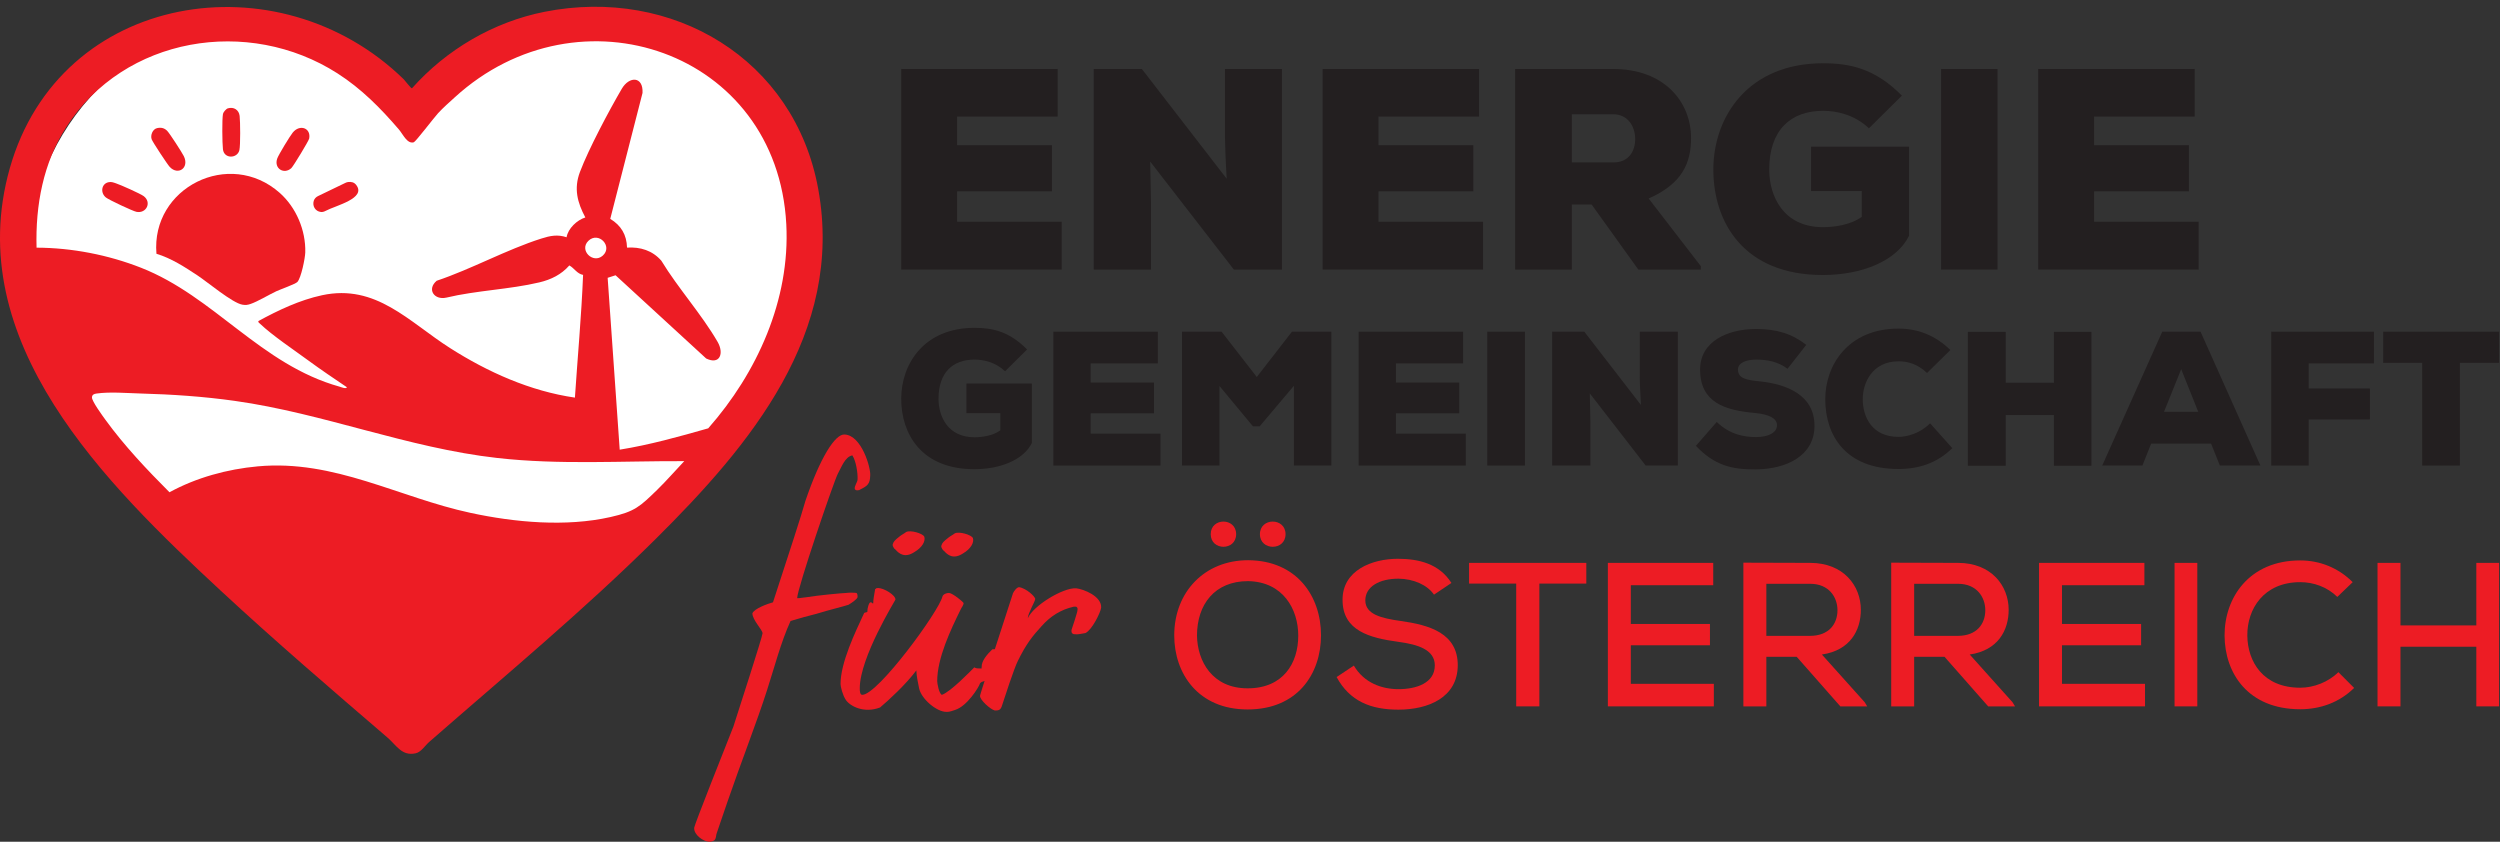 <svg xmlns="http://www.w3.org/2000/svg" xmlns:xlink="http://www.w3.org/1999/xlink" xmlns:serif="http://www.serif.com/" width="297" height="100" viewBox="0 0 297 100" version="1.1" xml:space="preserve" style="fill-rule:evenodd;clip-rule:evenodd;stroke-linejoin:round;stroke-miterlimit:2;"><rect x="0" y="0" width="297" height="100" fill="#333333" stroke="none"/><script xmlns="" id="datalayer-checker-script"/>
    <g>
        <path d="M126.128,32.025L107.064,32.025L107.064,8.195L125.651,8.195L125.651,13.847L113.704,13.847L113.704,17.25L124.97,17.25L124.97,22.731L113.704,22.731L113.704,26.34L126.128,26.34L126.128,32.025Z" style="fill:rgb(35,31,32);fill-rule:nonzero;"/>
        <path d="M145.73,21.234C145.561,18.374 145.561,17.285 145.525,16.365L145.525,8.195L152.3,8.195L152.3,32.025L146.582,32.025L136.641,19.191L136.742,24.399L136.742,32.025L129.935,32.025L129.935,8.195L135.653,8.195L145.73,21.234Z" style="fill:rgb(35,31,32);fill-rule:nonzero;"/>
        <path d="M176.19,32.025L157.126,32.025L157.126,8.195L175.713,8.195L175.713,13.847L163.764,13.847L163.764,17.25L175.032,17.25L175.032,22.731L163.764,22.731L163.764,26.34L176.19,26.34L176.19,32.025Z" style="fill:rgb(35,31,32);fill-rule:nonzero;"/>
        <path d="M186.736,13.574L186.736,19.293L191.707,19.293C193.477,19.293 194.26,17.966 194.26,16.536C194.26,15.037 193.409,13.574 191.638,13.574L186.736,13.574ZM202.055,32.025L194.633,32.025L189.085,24.297L186.736,24.297L186.736,32.025L179.995,32.025L179.995,8.195L191.638,8.195C197.731,8.195 200.898,12.11 200.898,16.399C200.898,19.328 199.877,21.812 195.859,23.582L202.055,31.616L202.055,32.025Z" style="fill:rgb(35,31,32);fill-rule:nonzero;"/>
        <path d="M222.029,15.242C220.294,13.608 218.183,13.165 216.583,13.165C212.702,13.165 210.183,15.481 210.183,20.145C210.183,23.208 211.784,26.987 216.583,26.987C217.842,26.987 219.817,26.748 221.178,25.761L221.178,22.697L215.154,22.697L215.154,17.421L226.797,17.421L226.797,28.008C225.297,31.038 221.145,32.672 216.549,32.672C207.12,32.672 203.545,26.374 203.545,20.145C203.545,13.915 207.63,7.515 216.583,7.515C219.886,7.515 222.812,8.195 225.945,11.361L222.029,15.242Z" style="fill:rgb(35,31,32);fill-rule:nonzero;"/>
        <rect x="230.6" y="8.195" width="6.706" height="23.83" style="fill:rgb(35,31,32);fill-rule:nonzero;"/>
        <path d="M261.202,32.025L242.138,32.025L242.138,8.195L260.725,8.195L260.725,13.847L248.776,13.847L248.776,17.25L260.044,17.25L260.044,22.731L248.776,22.731L248.776,26.34L261.202,26.34L261.202,32.025Z" style="fill:rgb(35,31,32);fill-rule:nonzero;"/>
        <path d="M119.404,44.106C118.246,43.015 116.836,42.719 115.768,42.719C113.178,42.719 111.496,44.265 111.496,47.378C111.496,49.423 112.563,51.946 115.768,51.946C116.608,51.946 117.928,51.787 118.836,51.127L118.836,49.083L114.813,49.083L114.813,45.56L122.585,45.56L122.585,52.628C121.586,54.65 118.814,55.741 115.746,55.741C109.451,55.741 107.064,51.537 107.064,47.378C107.064,43.219 109.791,38.947 115.768,38.947C117.972,38.947 119.926,39.401 122.017,41.515L119.404,44.106Z" style="fill:rgb(35,31,32);fill-rule:nonzero;"/>
        <path d="M137.866,55.309L125.141,55.309L125.141,39.401L137.548,39.401L137.548,43.174L129.572,43.174L129.572,45.447L137.094,45.447L137.094,49.105L129.572,49.105L129.572,51.514L137.866,51.514L137.866,55.309Z" style="fill:rgb(35,31,32);fill-rule:nonzero;"/>
        <path d="M153.715,45.832L149.646,50.651L148.852,50.651L144.873,45.855L144.873,55.309L140.419,55.309L140.419,39.401L145.123,39.401L149.305,44.788L153.487,39.401L158.168,39.401L158.168,55.309L153.715,55.309L153.715,45.832Z" style="fill:rgb(35,31,32);fill-rule:nonzero;"/>
        <path d="M174.134,55.309L161.407,55.309L161.407,39.401L173.816,39.401L173.816,43.174L165.838,43.174L165.838,45.447L173.36,45.447L173.36,49.105L165.838,49.105L165.838,51.514L174.134,51.514L174.134,55.309Z" style="fill:rgb(35,31,32);fill-rule:nonzero;"/>
        <rect x="176.687" y="39.401" width="4.476" height="15.908" style="fill:rgb(35,31,32);fill-rule:nonzero;"/>
        <path d="M194.94,48.106C194.825,46.196 194.825,45.469 194.803,44.855L194.803,39.401L199.325,39.401L199.325,55.309L195.508,55.309L188.872,46.742L188.939,50.219L188.939,55.309L184.394,55.309L184.394,39.401L188.212,39.401L194.94,48.106Z" style="fill:rgb(35,31,32);fill-rule:nonzero;"/>
        <path d="M212.356,43.81C211.266,42.992 210.015,42.719 208.629,42.719C207.539,42.719 206.471,43.06 206.471,43.901C206.471,44.992 207.539,45.151 209.106,45.31C212.265,45.651 215.561,46.923 215.561,50.582C215.561,54.195 212.152,55.741 208.585,55.763C205.72,55.787 203.676,55.286 201.472,52.968L203.948,50.128C205.517,51.65 207.265,51.923 208.607,51.923C210.083,51.923 211.107,51.4 211.107,50.514C211.107,49.719 210.198,49.219 208.448,49.059C204.971,48.741 201.971,47.856 201.971,43.901C201.971,40.537 205.267,39.083 208.629,39.083C211.016,39.083 212.879,39.629 214.584,40.969L212.356,43.81Z" style="fill:rgb(35,31,32);fill-rule:nonzero;"/>
        <path d="M231.931,53.241C230.136,55.014 227.955,55.718 225.545,55.718C219.295,55.718 216.863,51.787 216.841,47.469C216.819,43.379 219.569,39.038 225.545,39.038C227.84,39.038 229.909,39.833 231.704,41.583L228.932,44.31C227.796,43.219 226.613,42.924 225.545,42.924C222.478,42.924 221.273,45.423 221.295,47.491C221.317,49.56 222.409,51.901 225.545,51.901C226.613,51.901 228.158,51.446 229.294,50.287L231.931,53.241Z" style="fill:rgb(35,31,32);fill-rule:nonzero;"/>
        <path d="M244.007,55.332L244.007,49.31L238.28,49.31L238.28,55.332L233.78,55.332L233.78,39.424L238.28,39.424L238.28,45.469L244.007,45.469L244.007,39.424L248.461,39.424L248.461,55.332L244.007,55.332Z" style="fill:rgb(35,31,32);fill-rule:nonzero;"/>
        <path d="M259.127,43.855L257.084,48.923L261.151,48.923L259.127,43.855ZM262.674,52.696L255.561,52.696L254.515,55.309L249.743,55.309L256.877,39.401L261.424,39.401L268.538,55.309L263.719,55.309L262.674,52.696Z" style="fill:rgb(35,31,32);fill-rule:nonzero;"/>
        <path d="M269.82,55.309L269.82,39.401L282.024,39.401L282.024,43.174L274.274,43.174L274.274,46.151L281.546,46.151L281.546,49.832L274.274,49.832L274.274,55.309L269.82,55.309Z" style="fill:rgb(35,31,32);fill-rule:nonzero;"/>
        <path d="M287.758,43.106L283.121,43.106L283.121,39.401L296.893,39.401L296.893,43.106L292.234,43.106L292.234,55.309L287.758,55.309L287.758,43.106Z" style="fill:rgb(35,31,32);fill-rule:nonzero;"/>
        <path d="M149.679,63.461C149.679,65.458 152.723,65.458 152.723,63.461C152.723,61.464 149.679,61.464 149.679,63.461ZM143.834,63.461C143.834,65.458 146.854,65.458 146.854,63.461C146.854,61.464 143.834,61.464 143.834,63.461ZM142.202,75.516C142.251,78.536 144.004,81.774 148.218,81.774C152.455,81.774 154.233,78.779 154.233,75.516C154.233,72.374 152.431,69.111 148.266,69.038C144.321,69.038 142.202,71.79 142.202,75.516ZM148.266,66.554C154.087,66.578 156.936,70.864 156.936,75.467C156.936,80.07 154.135,84.283 148.218,84.283C142.3,84.283 139.499,79.972 139.499,75.491C139.499,70.304 143.128,66.554 148.266,66.554Z" style="fill:rgb(237,28,36);fill-rule:nonzero;"/>
        <path d="M170.358,70.645C169.554,69.476 167.922,68.77 166.144,68.746C163.855,68.746 162.2,69.695 162.2,71.327C162.2,72.983 164.099,73.446 166.339,73.762C169.846,74.25 173.183,75.224 173.183,79.047C173.158,82.87 169.676,84.307 166.12,84.307C162.857,84.307 160.349,83.309 158.79,80.435L160.836,79.071C162.053,81.141 164.172,81.872 166.144,81.872C168.19,81.872 170.455,81.19 170.455,79.047C170.455,77.196 168.482,76.563 166.096,76.246C162.711,75.784 159.496,74.931 159.496,71.278C159.472,67.747 163.003,66.383 166.072,66.383C168.531,66.383 170.991,66.968 172.428,69.257L170.358,70.645Z" style="fill:rgb(237,28,36);fill-rule:nonzero;"/>
        <path d="M180.125,69.33L174.524,69.33L174.524,66.87L188.454,66.87L188.454,69.33L182.877,69.33L182.877,83.917L180.125,83.917L180.125,69.33Z" style="fill:rgb(237,28,36);fill-rule:nonzero;"/>
        <path d="M203.604,83.917L191.014,83.917L191.014,66.87L203.531,66.87L203.531,69.525L193.741,69.525L193.741,74.128L203.142,74.128L203.142,76.66L193.741,76.66L193.741,81.239L203.604,81.239L203.604,83.917Z" style="fill:rgb(237,28,36);fill-rule:nonzero;"/>
        <path d="M209.841,69.354L209.841,75.54L215.028,75.54C217.293,75.54 218.292,74.103 218.292,72.496C218.292,70.962 217.293,69.354 215.053,69.354L209.841,69.354ZM221.823,83.917L218.633,83.917L213.445,78.024L209.841,78.024L209.841,83.917L207.114,83.917L207.114,66.846C209.768,66.846 212.398,66.87 215.053,66.87C218.998,66.87 221.068,69.574 221.068,72.447C221.068,74.882 219.802,77.269 216.441,77.756L221.531,83.431L221.823,83.917Z" style="fill:rgb(237,28,36);fill-rule:nonzero;"/>
        <path d="M227.403,69.354L227.403,75.54L232.59,75.54C234.855,75.54 235.853,74.103 235.853,72.496C235.853,70.962 234.855,69.354 232.614,69.354L227.403,69.354ZM239.385,83.917L236.194,83.917L231.007,78.024L227.403,78.024L227.403,83.917L224.675,83.917L224.675,66.846C227.33,66.846 229.96,66.87 232.614,66.87C236.559,66.87 238.629,69.574 238.629,72.447C238.629,74.882 237.363,77.269 234.002,77.756L239.092,83.431L239.385,83.917Z" style="fill:rgb(237,28,36);fill-rule:nonzero;"/>
        <path d="M254.827,83.917L242.236,83.917L242.236,66.87L254.754,66.87L254.754,69.525L244.964,69.525L244.964,74.128L254.364,74.128L254.364,76.66L244.964,76.66L244.964,81.239L254.827,81.239L254.827,83.917Z" style="fill:rgb(237,28,36);fill-rule:nonzero;"/>
        <rect x="258.337" y="66.87" width="2.703" height="17.047" style="fill:rgb(237,28,36);fill-rule:nonzero;"/>
        <path d="M279.671,81.726C277.917,83.455 275.652,84.258 273.266,84.258C267.08,84.258 264.304,79.997 264.279,75.516C264.255,71.035 267.178,66.578 273.266,66.578C275.555,66.578 277.771,67.431 279.5,69.16L277.674,70.913C276.456,69.72 274.849,69.16 273.266,69.16C268.931,69.16 266.958,72.35 266.982,75.491C267.007,78.608 268.857,81.701 273.266,81.701C274.849,81.701 276.602,81.044 277.796,79.851L279.671,81.726Z" style="fill:rgb(237,28,36);fill-rule:nonzero;"/>
        <path d="M294.187,83.917L294.187,76.831L285.177,76.831L285.177,83.917L282.45,83.917L282.45,66.87L285.177,66.87L285.177,74.298L294.187,74.298L294.187,66.87L296.891,66.87L296.891,83.917L294.187,83.917Z" style="fill:rgb(237,28,36);fill-rule:nonzero;"/>
        <path d="M55.979,32.497C55.979,48.843 44.104,62.094 29.455,62.094C14.806,62.094 2.931,48.843 2.931,32.497C2.931,16.15 14.806,2.899 29.455,2.899C44.104,2.899 55.979,16.15 55.979,32.497Z" style="fill:white;fill-rule:nonzero;"/>
        <path d="M88.463,49.312C79.338,67.364 61.234,76.586 48.027,69.91C34.82,63.234 31.511,43.188 40.637,25.135C49.762,7.083 67.866,-2.139 81.073,4.537C94.28,11.213 97.589,31.26 88.463,49.312Z" style="fill:white;fill-rule:nonzero;"/>
        <path d="M81.29,54.784C73.877,54.753 66.458,55.24 59.086,54.41C48.375,53.204 38.492,49.116 27.892,47.625C24.159,47.1 20.416,46.848 16.648,46.746C15.054,46.703 13.056,46.526 11.464,46.753C11.179,46.794 10.947,46.878 10.924,47.2C10.893,47.641 12.192,49.41 12.529,49.875C14.754,52.942 17.462,55.806 20.134,58.481C23.321,56.739 27.005,55.732 30.633,55.402C39.749,54.573 47.315,59.082 55.904,60.931C61.179,62.067 67.231,62.619 72.53,61.424C75.438,60.769 76.031,60.177 78.079,58.186C79.187,57.11 80.221,55.906 81.29,54.784ZM71.603,30.373C72.851,29.27 71.1,27.446 69.901,28.61C68.76,29.719 70.451,31.391 71.603,30.373ZM54.028,11.561C53.349,12.181 52.656,12.784 52.031,13.462C51.591,13.94 49.377,16.837 49.162,16.902C48.376,17.14 47.873,15.946 47.391,15.384C45.211,12.843 42.925,10.529 40.085,8.712C29.493,1.934 14.781,4.345 7.88,15.083C5.131,19.36 4.204,24.375 4.343,29.423C8.535,29.436 12.851,30.276 16.745,31.804C25.448,35.217 30.962,43.322 40.344,45.936C40.508,45.982 41.156,46.26 41.208,46.001C39.677,44.965 38.133,43.929 36.642,42.834C34.942,41.585 32.341,39.846 30.881,38.45C30.788,38.361 30.658,38.302 30.692,38.145C33.051,36.856 35.608,35.643 38.262,35.073C44.675,33.696 48.562,38.226 53.466,41.35C57.95,44.206 62.992,46.468 68.3,47.237C68.623,42.381 69.076,37.516 69.27,32.658C68.534,32.515 68.239,31.865 67.637,31.534C66.689,32.618 65.471,33.215 64.076,33.547C60.551,34.386 56.582,34.504 53.021,35.358C51.575,35.679 50.684,34.362 51.881,33.353C56.028,31.963 60.179,29.652 64.312,28.34C65.364,28.006 66.23,27.826 67.31,28.186C67.484,27.139 68.552,26.14 69.538,25.833C68.587,24.052 68.154,22.4 68.897,20.431C69.924,17.708 72.362,13.125 73.864,10.554C74.759,9.021 76.433,9.046 76.332,11.041L72.498,26.001C73.785,26.777 74.45,27.895 74.492,29.416C76.075,29.316 77.513,29.762 78.566,30.971C80.548,34.228 83.36,37.347 85.252,40.615C86.037,41.973 85.531,43.383 83.894,42.59L73.129,32.701L72.189,33.004L73.621,53.421C77.19,52.848 80.667,51.874 84.136,50.886C89.937,44.306 93.884,35.618 93.412,26.64C92.328,6.039 68.776,-1.911 54.028,11.561ZM47.969,9.425C48.126,9.578 48.805,10.493 48.94,10.493C53.027,5.891 58.628,2.601 64.709,1.398C79.891,-1.604 94.405,6.984 97.209,22.472C100.303,39.556 89.128,52.885 77.907,64.017C69.34,72.516 60.072,80.203 50.996,88.136C50.505,88.565 50.032,89.348 49.382,89.491C47.734,89.853 47.109,88.548 46.035,87.625C39.37,81.9 32.68,76.162 26.238,70.186C12.614,57.545 -4.664,40.605 1.162,19.994C7.1,-1.008 33.124,-5.073 47.969,9.425Z" style="fill:rgb(237,28,36);fill-rule:nonzero;"/>
        <path d="M33.24,22.921C35.186,24.65 36.337,27.367 36.266,29.985C36.247,30.681 35.775,33.025 35.327,33.499C35.095,33.746 33.32,34.371 32.837,34.596C31.956,35.007 30.6,35.829 29.772,36.108C29.411,36.231 29.189,36.259 28.806,36.198C27.621,36.007 24.674,33.522 23.484,32.735C21.959,31.726 20.343,30.676 18.586,30.148C17.923,22.284 27.263,17.615 33.24,22.921Z" style="fill:rgb(237,28,36);fill-rule:nonzero;"/>
        <path d="M18.659,15.222C19.138,15.113 19.538,15.205 19.875,15.561C20.188,15.891 21.611,18.096 21.836,18.549C22.524,19.935 21.17,20.883 20.173,19.84C19.897,19.552 18.137,16.882 18.018,16.549C17.847,16.067 18.131,15.342 18.659,15.222Z" style="fill:rgb(237,28,36);fill-rule:nonzero;"/>
        <path d="M12.85,21.657C13.218,21.564 13.448,21.672 13.779,21.781C14.313,21.955 16.695,23.015 17.078,23.306C18.05,24.043 17.389,25.392 16.216,25.167C15.784,25.084 12.942,23.746 12.589,23.466C11.901,22.92 12.037,21.863 12.85,21.657Z" style="fill:rgb(237,28,36);fill-rule:nonzero;"/>
        <path d="M34.608,19.976C33.748,20.759 32.532,20.033 32.927,18.853C33.078,18.402 34.446,16.159 34.776,15.753C35.625,14.707 36.976,15.22 36.729,16.465C36.676,16.735 34.842,19.764 34.608,19.976Z" style="fill:rgb(237,28,36);fill-rule:nonzero;"/>
        <path d="M41.048,21.718C41.147,21.67 41.253,21.638 41.362,21.625C41.723,21.581 42.058,21.645 42.304,21.955C43.588,23.57 39.871,24.41 38.674,25.055C38.505,25.146 38.316,25.204 38.125,25.183C37.465,25.114 37.084,24.483 37.274,23.857C37.35,23.607 37.543,23.409 37.778,23.296L41.048,21.718Z" style="fill:rgb(237,28,36);fill-rule:nonzero;"/>
        <path d="M27.07,12.871C27.774,12.662 28.386,13.055 28.469,13.77C28.548,14.444 28.572,17.24 28.441,17.829C28.214,18.846 26.621,18.909 26.485,17.734C26.402,17.021 26.368,14.167 26.49,13.528C26.531,13.316 26.867,12.931 27.07,12.871Z" style="fill:rgb(237,28,36);fill-rule:nonzero;"/>
        <path d="M102.206,58.145C102.141,58.21 102.043,58.243 101.945,58.243C101.782,58.275 101.652,58.243 101.554,58.112C101.456,57.753 101.88,57.296 101.88,56.938C101.913,56.122 101.684,54.752 101.26,54.099C100.379,54.262 99.955,55.535 99.531,56.285C99.009,57.329 94.703,69.954 94.703,71.063C94.866,71.063 94.996,71.063 95.159,71.031L95.942,70.933C97.051,70.737 100.151,70.443 100.542,70.443C100.705,70.411 100.901,70.411 101.064,70.411C101.358,70.411 101.652,70.411 101.749,70.443C101.848,70.509 101.88,70.672 101.88,70.933C101.848,71.161 101.195,71.618 100.804,71.846C100.347,72.009 98.584,72.434 96.986,72.923C96.04,73.151 95.029,73.445 93.919,73.771C92.745,76.349 91.995,79.317 91.114,82.025C89.972,85.613 87.982,90.703 86.416,95.27L85.144,98.989C85.046,99.217 85.111,99.609 84.85,99.837C84.752,99.87 84.589,100 84.295,100C83.545,100 82.403,99.152 82.469,98.337C82.469,98.043 86.22,88.615 87.134,86.298C87.917,83.852 90.527,75.794 90.592,75.239C90.592,74.815 89.385,73.673 89.385,72.858C89.646,72.271 91.244,71.716 91.831,71.553C93.919,65.159 95.126,61.472 95.681,59.515C97.41,54.426 99.205,51.522 100.347,51.62C102.369,51.718 103.478,55.633 103.381,56.514C103.348,57.46 103.087,57.721 102.206,58.145Z" style="fill:rgb(237,28,36);fill-rule:nonzero;"/>
        <path d="M114.407,65.746C113.265,66.496 112.58,65.941 112.156,65.452C112.09,65.42 112.025,65.355 111.96,65.256C111.862,65.093 111.797,64.963 111.83,64.833C111.927,64.474 112.123,64.311 112.612,63.919C112.873,63.691 113.134,63.593 113.428,63.364C113.95,63.104 115.385,63.527 115.581,63.919C115.744,64.441 115.352,65.191 114.407,65.746ZM108.632,65.583C107.491,66.333 106.806,65.778 106.381,65.289C106.316,65.256 106.251,65.191 106.185,65.093C106.088,64.93 106.022,64.8 106.055,64.67C106.153,64.311 106.349,64.148 106.838,63.756C107.099,63.527 107.36,63.43 107.654,63.201C108.176,62.941 109.611,63.364 109.807,63.756C109.97,64.278 109.579,65.028 108.632,65.583ZM117.082,80.851C116.951,80.981 116.69,80.883 116.429,81.177C116.266,81.699 114.863,83.917 113.46,84.341C112.808,84.569 112.71,84.569 112.416,84.569C111.275,84.569 109.448,83.036 109.187,81.764C109.057,81.079 108.893,80.426 108.861,79.644C107.654,81.274 105.599,83.167 104.555,84.047C102.597,84.798 100.933,83.852 100.476,83.134C100.118,82.612 99.856,81.568 99.856,81.274C99.856,78.697 101.618,75.076 102.662,72.825C102.76,72.727 102.956,72.792 103.054,72.662C103.021,72.238 103.249,71.553 103.413,71.553C103.706,71.553 103.478,71.683 103.739,71.683C103.739,71.194 103.869,70.606 103.967,69.987C104.098,69.987 103.967,69.856 104.326,69.856C104.978,69.856 106.381,70.672 106.381,71.227C106.381,71.292 102.14,78.11 102.14,81.764C102.14,82.025 102.14,82.547 102.434,82.547C104.293,82.547 111.568,72.597 111.96,70.868C112.058,70.574 112.449,70.443 112.743,70.443C113.134,70.443 114.472,71.52 114.472,71.65C114.472,71.912 114.244,72.14 114.145,72.368C112.938,74.815 111.34,78.175 111.34,80.916C111.34,81.144 111.536,82.384 111.894,82.547C112.938,82.188 115.32,79.708 115.744,79.285C115.973,79.415 116.136,79.415 116.495,79.415C116.788,79.415 116.527,79.317 116.625,79.219C116.592,78.567 117.212,77.784 117.897,77.131L118.354,77.131C118.354,77.262 118.484,77.229 118.484,77.523C118.484,78.437 117.147,80.785 117.082,80.851Z" style="fill:rgb(237,28,36);fill-rule:nonzero;"/>
        <path d="M128.955,75.207L128.401,75.305C128.042,75.37 127.782,75.37 127.553,75.337C127.292,75.239 127.292,75.141 127.292,74.848C127.357,74.652 128.009,72.727 128.009,72.466C128.042,72.205 127.977,72.173 127.847,72.075L127.553,72.075C125.987,72.434 124.78,73.217 123.736,74.391C122.692,75.533 121.909,76.479 120.898,78.567C120.474,79.415 119.332,82.906 119.006,83.917C118.843,84.406 118.549,84.406 118.19,84.406C117.701,84.309 116.363,83.134 116.429,82.645C116.429,82.481 119.038,74.554 120.343,70.476C120.441,70.248 120.8,69.758 121.061,69.758C121.877,69.856 122.986,70.868 122.986,71.161C122.986,71.422 122.105,72.89 122.105,73.445C122.725,71.977 126.281,69.791 127.847,69.889C128.727,69.987 130.912,70.835 130.815,72.205C130.718,72.825 129.739,74.815 128.955,75.207Z" style="fill:rgb(237,28,36);fill-rule:nonzero;"/>
    </g>
</svg>